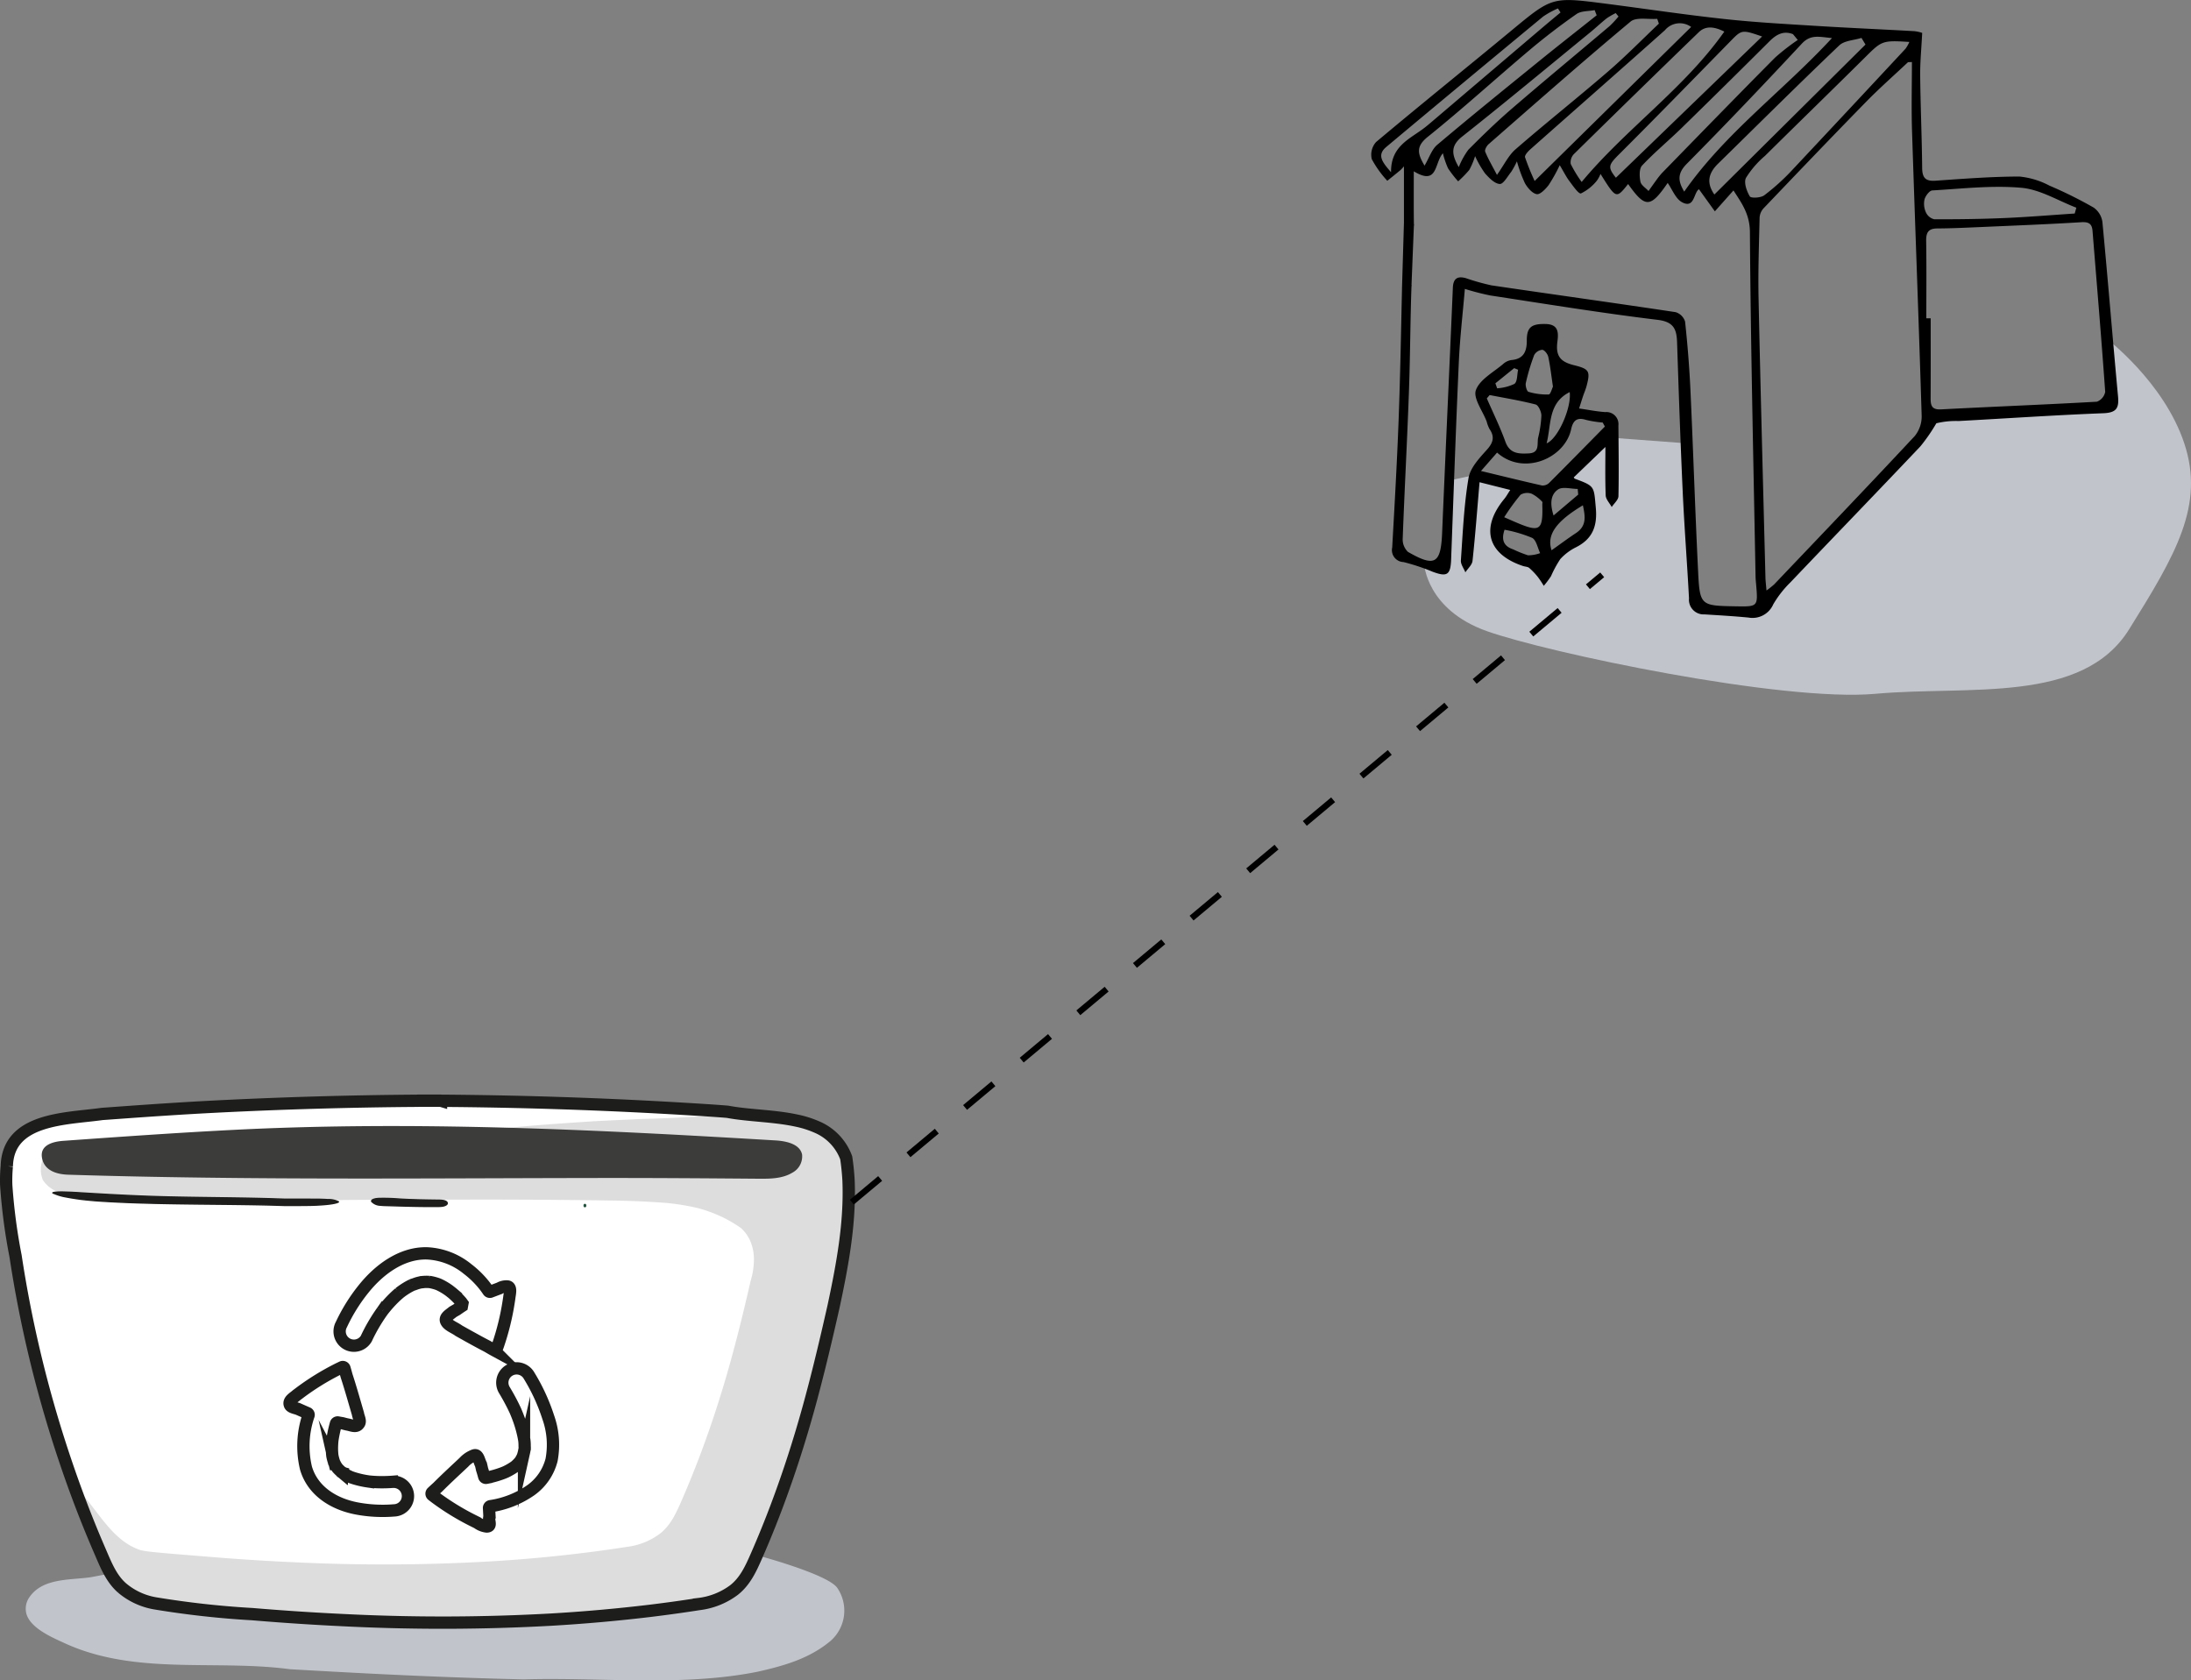 <svg xmlns="http://www.w3.org/2000/svg" width="356.235" height="273.225" viewBox="0 0 356.235 273.225">
  <rect x="0" y="0" width="356.235" height="273.225" fill="#808080" stroke="none"/>
  <g id="hero-illustration" transform="translate(-1502 -975.036)">
    <g id="Groupe_187" data-name="Groupe 187" transform="translate(179.537 -1635.056)">
      <g id="Groupe_139" data-name="Groupe 139" transform="translate(1326.641 2862.96)">
        <path id="Tracé_741" data-name="Tracé 741" d="M2749.962,3771.029" transform="translate(-2636.208 -3764.439)" fill="#c1c4cb"/>
        <path id="Tracé_742" data-name="Tracé 742" d="M1475.99,3697.225s2.524-.665,5.112-6.59c0,0,11.582,3.071,13.1,5.337a6.544,6.544,0,0,1-1.084,8.581c-3.432,2.891-7.587,4.065-11.861,5.024-2.047.413-4.125.711-6.22.924-10.479,1.067-21.405.018-31.819.326q-4.755-.108-9.51-.277-9.51-.334-19.02-.849-4.755-.25-9.5-.528c-11.083-1.474-22.79.616-33.51-3a31.847,31.847,0,0,1-3.535-1.429c-2.124-.955-5.2-2.414-5.8-4.607a3.241,3.241,0,0,1,.349-2.443c2.075-3.346,6.5-2.985,9.941-3.452.7-.107,2.729-.521,3.447-.642a11.35,11.35,0,0,0,5.966,4.626c3.816,1.06,18.581,2.12,18.581,2.12l20.954,1.253s22.008-.222,26.05-.486,27.614-2.141,28.361-3.885" transform="translate(-1362.235 -3690.635)" fill="#c1c4cb"/>
      </g>
      <path id="Tracé_743" data-name="Tracé 743" d="M1460.05,2798.348a8.7,8.7,0,0,0-4.715-4.983,16.7,16.7,0,0,0-3.458-1.09c-3.677-.782-7.828-.781-11.119-1.413-1.34-.11-2.687-.2-4.036-.287q-12.134-.774-24.286-1.154-9.134-.286-18.272-.349a.344.344,0,0,0-.092-.014q-1.816,0-3.631,0a.332.332,0,0,0-.092.014q-16.566.118-33.118.961c-5.047.258-10.094.6-15.141.964l-3.028.218c-5.8.821-15.286.64-15.492,8.5a23.959,23.959,0,0,0-.095,3.065,92.59,92.59,0,0,0,1.519,11.542,195.4,195.4,0,0,0,7.857,32.61c1.732,5.2,3.675,10.32,5.841,15.313.965,2.224,1.825,4.472,3.6,6.033a11.262,11.262,0,0,0,5.4,2.513,148.144,148.144,0,0,0,15.781,1.752q8.094.678,16.205,1.042a318.737,318.737,0,0,0,32.358-.147q8.087-.469,16.143-1.434,3.97-.482,7.927-1.1a11.868,11.868,0,0,0,5.72-2.294c1.819-1.448,2.722-3.452,3.684-5.649q1.727-3.948,3.248-8c1.98-5.265,3.71-10.647,5.218-16.106,1.247-4.517,2.355-9.091,3.408-13.673q.316-1.375.626-2.75c1.434-6.728,2.7-13.5,2.416-20.411Q1460.323,2800.164,1460.05,2798.348Z" fill="#fff" stroke="#1d1d1b" stroke-miterlimit="10" stroke-width="2"/>
      <path id="Tracé_744" data-name="Tracé 744" d="M1523.65,2830.737q-.1-1.853-.373-3.668a8.138,8.138,0,0,0-1.824-2.953,9.96,9.96,0,0,0-1.415-1.137,11.115,11.115,0,0,0-1.558-.859c-6.227-1.827-12.73-1.827-19.165-1.757l-2.055.082c-1.2.085-2.408.145-3.624.192s-2.467.082-3.721.118l-3.859.179c-1.322.061-2.653.125-4.015.2-6.167.414-12.448.83-18.673,1.584-1.281.151-2.559.315-3.87.5-4.786.9-9.707,1.46-14.625,2.067-1.029.122-2.047.245-3.114.374-3.993.522-7.877,1.064-11.942,1.516q-1.265.138-2.53.253c-.845.078-1.69.148-2.542.216-7.692.334-15.279,1.237-22.849,2.039a10.476,10.476,0,0,1-4.248-.939,21.711,21.711,0,0,1-3.9-2.3c-.542-.361-1.084.723-1.265,1.355a4.508,4.508,0,0,0,.181,2.89,5.132,5.132,0,0,0,3.143,2.132c1.269.371,2.654.526,3.828.837,10.642.915,21.3.282,31.916.358l3.256-.028c4.338-.038,8.679-.084,13.023-.1l3.72-.009q5.58-.012,11.147-.017,1.943,0,3.886,0,9.717.017,19.446.164c1.436.031,2.8.076,4.156.138q1.926.093,3.85.24c.9.09,1.784.2,2.65.345s1.718.312,2.564.517a23.852,23.852,0,0,1,3.922,1.458,22.188,22.188,0,0,1,2.967,1.744,6.074,6.074,0,0,1,1.655,2.422,7.676,7.676,0,0,1,.476,2.864,12.018,12.018,0,0,1-.53,3.31q-.249,1.084-.5,2.167c-.847,3.61-1.738,7.208-2.722,10.769-1.427,5.165-3.064,10.256-4.937,15.238q-1.442,3.834-3.072,7.573c-.91,2.079-1.764,3.974-3.485,5.345a11.223,11.223,0,0,1-5.411,2.171q-3.742.583-7.5,1.038-7.617.924-15.273,1.356a301.55,301.55,0,0,1-30.613.14q-7.673-.335-15.332-.985c-2.484-.208-4.989-.385-7.486-.628q-.749-.073-1.5-.155a12.889,12.889,0,0,1-1.374-.236c-4.677-1.547-6.844-6.424-10.1-9.766,1.174,3.794,2.891,7.406,4.22,11.168q.3.765.633,1.513c.224.5.462.989.718,1.471a9.427,9.427,0,0,0,.692.931,7.938,7.938,0,0,0,.817.834,11.26,11.26,0,0,0,5.4,2.513,148.082,148.082,0,0,0,15.781,1.752q8.094.678,16.205,1.042a318.666,318.666,0,0,0,32.358-.148q8.087-.469,16.143-1.434,3.97-.481,7.927-1.1a11.864,11.864,0,0,0,5.72-2.294c1.819-1.448,2.722-3.452,3.683-5.649q1.727-3.948,3.248-8c1.98-5.265,3.71-10.647,5.218-16.106,1.247-4.517,2.355-9.091,3.408-13.673q.316-1.375.626-2.75C1522.668,2844.419,1523.933,2837.645,1523.65,2830.737Z" transform="translate(-63.226 -28.72)" fill="#1d1d1b" opacity="0.15"/>
      <path id="Tracé_745" data-name="Tracé 745" d="M1513.875,2841.8c-.179-.018-.356-.032-.529-.042-29.465-1.76-58.9-3.222-88.411-1.7-9.13.47-18.25,1.115-27.368,1.767-1.653.118-3.832.655-3.484,2.737.354,2.127,2.424,2.713,4.281,2.771,29.5.924,59.04.549,88.548.532,7.9,0,15.794.056,23.692.12,1.864.015,3.834,0,5.434-.953a3,3,0,0,0,1.632-3C1517.326,2842.49,1515.513,2841.969,1513.875,2841.8Z" transform="translate(-64.798 -46.239)" fill="#3c3c3b"/>
      <g id="Groupe_180" data-name="Groupe 180" transform="translate(1369.539 2813.866)">
        <g id="Groupe_143" data-name="Groupe 143" transform="translate(12.719 37.069)">
          <g id="Groupe_142" data-name="Groupe 142">
            <g id="Groupe_141" data-name="Groupe 141">
              <g id="Groupe_140" data-name="Groupe 140">
                <path id="Tracé_746" data-name="Tracé 746" d="M2041.047,3544c-.4-.092-.363-.057-.248-.03.075.009.152.016.227.029Z" transform="translate(-2040.721 -3543.937)" fill="#fff"/>
              </g>
            </g>
          </g>
        </g>
        <g id="Groupe_147" data-name="Groupe 147" transform="translate(7.24 33.935)">
          <g id="Groupe_146" data-name="Groupe 146">
            <g id="Groupe_145" data-name="Groupe 145">
              <g id="Groupe_144" data-name="Groupe 144">
                <path id="Tracé_747" data-name="Tracé 747" d="M1973.974,3505.945l.017.032c-.058-.24-.106-.3-.112-.272s.01.031.015.046C1973.916,3505.814,1973.948,3505.879,1973.974,3505.945Z" transform="translate(-1973.878 -3505.698)" fill="#fff"/>
              </g>
            </g>
          </g>
        </g>
        <g id="Groupe_151" data-name="Groupe 151" transform="translate(8.456 35.57)">
          <g id="Groupe_150" data-name="Groupe 150">
            <g id="Groupe_149" data-name="Groupe 149">
              <g id="Groupe_148" data-name="Groupe 148">
                <path id="Tracé_748" data-name="Tracé 748" d="M1988.841,3525.745c.039.026.079.051.118.076.025,0-.024-.055-.249-.177l.045.039C1988.784,3525.7,1988.813,3525.727,1988.841,3525.745Z" transform="translate(-1988.71 -3525.644)" fill="#fff"/>
              </g>
            </g>
          </g>
        </g>
        <g id="Groupe_155" data-name="Groupe 155" transform="translate(0 18.489)">
          <g id="Groupe_154" data-name="Groupe 154">
            <g id="Groupe_153" data-name="Groupe 153">
              <g id="Groupe_152" data-name="Groupe 152">
                <path id="Tracé_749" data-name="Tracé 749" d="M1902.487,3335.928a23.032,23.032,0,0,1-2.351.072q-.562-.012-1.124-.055c-.136-.01-.273-.024-.409-.037l.052.012c-.024-.006-.049-.01-.073-.014l-.129-.012a.821.821,0,0,1-.1-.017l-.044-.006a14.89,14.89,0,0,1-2.257-.507q-.283-.089-.562-.191l-.042-.018c-.3-.14-.6-.281-.889-.448-.1-.058-.2-.119-.3-.182a.3.3,0,0,1-.128-.073l-.077-.066a.914.914,0,0,0-.112-.075l.068.037a6.472,6.472,0,0,1-.645-.622c-.014-.016-.029-.034-.043-.052-.085-.125-.172-.248-.25-.378-.059-.1-.114-.2-.167-.3.005.022.011.044.016.069a.664.664,0,0,0-.033-.1l-.055-.106a.275.275,0,0,1-.04-.134,7.268,7.268,0,0,1-.27-1.017l-.008-.052c-.017-.169-.035-.338-.045-.508-.021-.366-.024-.733-.01-1.1q.012-.316.039-.632c.006-.073.014-.145.02-.218a22.073,22.073,0,0,1,.579-2.7.291.291,0,0,1,.337-.206l.268.05q.229.041.458.078l.027.006c.125.034.251.067.376.1s.25.062.375.091c.616.086,1.4.521,1.841-.042.439-.452-.015-1.114-.1-1.705q-.08-.278-.162-.558c-.543-1.865-1.08-3.767-1.692-5.635-.068-.253-.137-.507-.208-.761q-.062-.218-.126-.435a.291.291,0,0,0-.4-.178q-.308.146-.614.295a41.233,41.233,0,0,0-6.351,3.934q-.214.159-.427.32c-.449.41-1.334.868-1.1,1.534.118.444.9.545,1.336.708l.387.171c.387.172.775.344,1.164.511a.29.29,0,0,1,.164.349,15.393,15.393,0,0,0-.419,8.584c1.094,3.735,4.511,5.831,8.157,6.544a22.729,22.729,0,0,0,6.165.335,2.326,2.326,0,0,0-.064-4.651Z" transform="translate(-1885.558 -3317.267)" fill="#fff" stroke="#1d1d1b" stroke-miterlimit="10" stroke-width="2"/>
              </g>
            </g>
          </g>
        </g>
        <g id="Groupe_159" data-name="Groupe 159" transform="translate(23.099 18.756)">
          <g id="Groupe_158" data-name="Groupe 158">
            <g id="Groupe_157" data-name="Groupe 157">
              <g id="Groupe_156" data-name="Groupe 156">
                <path id="Tracé_750" data-name="Tracé 750" d="M2186.311,3328.42a31.3,31.3,0,0,0-3.119-6.765,2.326,2.326,0,1,0-3.984,2.4c.488.816.952,1.648,1.374,2.5q.149.3.291.6c.047.1.093.2.14.3l0,0c.177.431.354.861.511,1.3a20.227,20.227,0,0,1,.774,2.711c.045.216.081.434.123.651l0,.02c.011.088.024.177.033.265a6.813,6.813,0,0,1,.026.688c0,.084.016.264.016.43a.316.316,0,0,1-.017.1.82.82,0,0,0-.024.094c-.027.132-.047.265-.077.4a6.361,6.361,0,0,1-.169.614c-.01.03-.033.087-.053.136l-.007.015c-.074.156-.152.309-.24.458-.059.1-.123.2-.187.291l-.034.046a7.5,7.5,0,0,1-.717.719l-.039.032q-.216.158-.442.3a10.215,10.215,0,0,1-.964.54l-.176.083c-.1.042-.278.116-.318.132-.364.141-.734.267-1.108.38-.553.167-1.115.307-1.681.426a.29.29,0,0,1-.339-.211q-.1-.367-.208-.733-.067-.223-.138-.443a.256.256,0,0,1-.007-.027q-.04-.19-.083-.38t-.089-.375c-.323-.6-.449-1.709-1.115-1.477a4.179,4.179,0,0,0-1.655,1.114l-.426.4c-1.281,1.2-2.583,2.408-3.833,3.66q-.293.263-.584.53-.167.153-.331.31a.291.291,0,0,0,.023.44q.27.208.541.414a41.073,41.073,0,0,0,6.246,3.814q.272.137.547.271a3.149,3.149,0,0,0,1.525.61c.892-.012.209-1.006.45-1.557q-.014-.24-.026-.482c-.017-.322-.034-.644-.052-.966a.29.29,0,0,1,.238-.3,15.421,15.421,0,0,0,6.552-2.595,8.666,8.666,0,0,0,3.381-4.933A13.35,13.35,0,0,0,2186.311,3328.42Z" transform="translate(-2167.354 -3320.529)" fill="#fff" stroke="#1d1d1b" stroke-miterlimit="10" stroke-width="2"/>
              </g>
            </g>
          </g>
        </g>
        <g id="Groupe_163" data-name="Groupe 163" transform="translate(8.166 0)">
          <g id="Groupe_162" data-name="Groupe 162">
            <g id="Groupe_161" data-name="Groupe 161">
              <g id="Groupe_160" data-name="Groupe 160">
                <path id="Tracé_751" data-name="Tracé 751" d="M1999.7,3096.384l-.111-.025c.079.018.167.024.246.037q.344.058.682.149.29.077.573.176l.024.009c.058.025.122.047.165.066a9.886,9.886,0,0,1,1.278.711c.128.084.253.173.38.26l.049.039c.217.17.436.335.646.515a14.46,14.46,0,0,1,1.278,1.288l.029.032.011.015c.057.08.115.158.172.237l-.077.417q-.221.144-.439.293-.192.131-.381.266l-.023.015q-.17.1-.337.194t-.331.2c-.488.423-1.373.88-1.03,1.544s1.351.984,2.034,1.49l.509.286c1.363.765,2.741,1.535,4.139,2.256q.34.2.682.4.2.112.4.221a.291.291,0,0,0,.412-.155c.078-.213.156-.427.23-.641a41.075,41.075,0,0,0,1.742-7.108c.032-.2.063-.4.09-.6.068-.631.387-1.75-.283-1.852a2.252,2.252,0,0,0-1.315.3c-.159.058-.32.119-.481.18q-.485.182-.969.368a.291.291,0,0,1-.347-.111c-.193-.291-.4-.574-.611-.848a15.221,15.221,0,0,0-2.762-2.723,11.257,11.257,0,0,0-6.62-2.55c-4.156-.094-7.82,2.685-10.3,5.786a28.29,28.29,0,0,0-3.6,5.774,2.326,2.326,0,0,0,4.048,2.292,27.671,27.671,0,0,1,2.59-4.434l-.036.039c.016-.018.032-.036.047-.055l.066-.095a.845.845,0,0,1,.058-.071l.036-.047q.188-.24.383-.474.451-.542.939-1.053.435-.453.9-.875c.129-.117.262-.229.395-.342l-.065.043c.037-.024.072-.052.107-.079l.057-.048a.876.876,0,0,1,.1-.075l.038-.03a12.036,12.036,0,0,1,1.051-.7q.24-.141.487-.269c.076-.04.154-.078.231-.116l-.065.021.075-.026.033-.016a1.287,1.287,0,0,1,.242-.084.308.308,0,0,0,.051-.015c.223-.083.446-.169.678-.232q.246-.067.5-.117l-.119.007c.058,0,.117-.01.175-.018l-.028.005-.027.006c.42-.026.327-.037.176-.025l.061-.007A7.2,7.2,0,0,1,1999.7,3096.384Z" transform="translate(-1985.183 -3091.719)" fill="#fff" stroke="#1d1d1b" stroke-miterlimit="10" stroke-width="2"/>
              </g>
            </g>
          </g>
        </g>
        <g id="Groupe_167" data-name="Groupe 167" transform="translate(22.679 4.665)">
          <g id="Groupe_166" data-name="Groupe 166">
            <g id="Groupe_165" data-name="Groupe 165">
              <g id="Groupe_164" data-name="Groupe 164">
                <path id="Tracé_752" data-name="Tracé 752" d="M2162.241,3148.633h-.019C2162.75,3148.749,2162.434,3148.646,2162.241,3148.633Z" transform="translate(-2162.222 -3148.632)" fill="#fff"/>
              </g>
            </g>
          </g>
        </g>
        <g id="Groupe_171" data-name="Groupe 171" transform="translate(17.855 6.267)">
          <g id="Groupe_170" data-name="Groupe 170">
            <g id="Groupe_169" data-name="Groupe 169">
              <g id="Groupe_168" data-name="Groupe 168">
                <path id="Tracé_753" data-name="Tracé 753" d="M2103.377,3168.355c.287-.192.276-.2.2-.16l-.161.124Z" transform="translate(-2103.377 -3168.174)" fill="#fff"/>
              </g>
            </g>
          </g>
        </g>
        <g id="Groupe_175" data-name="Groupe 175" transform="translate(15.066 9.181)">
          <g id="Groupe_174" data-name="Groupe 174">
            <g id="Groupe_173" data-name="Groupe 173">
              <g id="Groupe_172" data-name="Groupe 172">
                <path id="Tracé_754" data-name="Tracé 754" d="M2069.351,3203.962c.268-.293.214-.268.136-.182-.041.055-.082.112-.125.166Z" transform="translate(-2069.351 -3203.723)" fill="#fff"/>
              </g>
            </g>
          </g>
        </g>
        <g id="Groupe_179" data-name="Groupe 179" transform="translate(19.866 5.073)">
          <g id="Groupe_178" data-name="Groupe 178">
            <g id="Groupe_177" data-name="Groupe 177">
              <g id="Groupe_176" data-name="Groupe 176">
                <path id="Tracé_755" data-name="Tracé 755" d="M2128.207,3153.607q-.142.053-.288.1l-.01.005A1.782,1.782,0,0,0,2128.207,3153.607Z" transform="translate(-2127.909 -3153.607)" fill="#fff"/>
              </g>
            </g>
          </g>
        </g>
      </g>
      <g id="Groupe_181" data-name="Groupe 181" transform="translate(1330.211 2810.808)">
        <path id="Tracé_756" data-name="Tracé 756" d="M1408.833,3054.951a1.374,1.374,0,0,0-1.474-.5,2.15,2.15,0,0,0-1.247,1.337,9.406,9.406,0,0,0,.492,6.168c.428,1.16,1.607,2.175,2.794.909a2.785,2.785,0,0,0,.667-1.442,8.96,8.96,0,0,0-1.109-6.311C1408.915,3055.052,1408.874,3055,1408.833,3054.951Z" transform="translate(-1405.778 -3054.411)" fill="#fff"/>
        <path id="Tracé_757" data-name="Tracé 757" d="M1429.688,3199c-1.449.629-1.64,2.3-1.532,3.615a17.765,17.765,0,0,0,2.521,7.944c.3.483.729,1,1.32.945,2.551-.246,1.377-5.723,1.057-6.934-.34-1.283-.719-2.552-1.1-3.822C1431.66,3199.764,1430.994,3198.437,1429.688,3199Z" transform="translate(-1426.298 -3187.027)" fill="#fff"/>
      </g>
      <g id="Groupe_182" data-name="Groupe 182" transform="translate(1417.336 2805.826)">
        <path id="Tracé_758" data-name="Tracé 758" d="M2468.649,2993.869v.12a.226.226,0,1,0,.452,0v-.12a.226.226,0,1,0-.452,0Z" transform="translate(-2468.649 -2993.643)" fill="#21543f"/>
      </g>
      <g id="Groupe_184" data-name="Groupe 184" transform="translate(1330.941 2803.799)">
        <path id="Tracé_759" data-name="Tracé 759" d="M1423.337,2970.667c-.354-.237.27-.3,1.247-.283l.787.021c.277.009.567.022.858.037s.585.033.871.052l.83.05c2.841.191,5.75.349,8.668.462s5.844.189,8.718.228c2.691.036,5.383.066,8.077.114l2.021.042,2.021.053c.674.015,1.348.043,2.021.066l.505.018.253.009.126,0h1.116l1.708-.007h.956l.953,0a14.564,14.564,0,0,1,2.909.185c.709.2.585.389-.088.537a11.292,11.292,0,0,1-1.383.186c-.287.024-.6.045-.933.061l-.515.021-.274.008-.275,0-2.875.021-.719,0-.36,0h-.18l-.2,0-1.435-.041c-.956-.031-1.914-.044-2.872-.066l-2.874-.046c-3.834-.05-7.674-.071-11.517-.139s-7.7-.186-11.534-.443c-.324-.019-.657-.047-.994-.079s-.677-.066-1.015-.1c-.676-.07-1.343-.167-1.954-.269a9.471,9.471,0,0,1-2.609-.686Z" transform="translate(-1422.536 -2970.26)" fill="#1d1d1b"/>
        <g id="Groupe_183" data-name="Groupe 183" transform="translate(0 0)">
          <path id="Tracé_760" data-name="Tracé 760" d="M1416.206,2969.367c-.14-.116.021-.176.37-.2s.886-.01,1.5.016c1.218.063,2.743.161,3.658.225q4.916.3,9.84.451c6.751.207,13.545.163,20.321.414l.442.015.205.006h.22l.882,0,1.764-.005.882,0h.939c.629,0,1.239.014,1.705.057.977.091,1.187.325.639.477a8.858,8.858,0,0,1-1.636.209c-.339.02-.69.037-1.063.046s-.733.011-1.091.013l-2.618.019-.671,0-.653-.019-1.307-.037c-.871-.025-1.743-.038-2.615-.058l-2.617-.042c-3.49-.046-6.985-.067-10.482-.121-3.851-.061-7.709-.153-11.56-.39-1.359-.078-2.915-.214-4.236-.4-.661-.1-1.262-.2-1.749-.313a3.86,3.86,0,0,1-1.067-.371c-.25-.156-1.688-.253-1.437-.1a8.147,8.147,0,0,0,2.148.663c.508.1,1.074.195,1.671.284.3.043.6.089.914.125s.623.07.938.1q.591.059,1.193.11c.4.031.805.056,1.21.082l1.214.074,1.208.058c1.106.059,2.213.1,3.319.136l1.659.048c.553.016,1.106.031,1.659.041,4.423.1,8.838.117,13.246.174,2.064.03,4.126.062,6.185.125l.771.023.416.013h.4l1.6,0,1.591-.013.779-.013.2-.006.191-.007.378-.015c2.284-.1,3.956-.387,3.657-.719a3.672,3.672,0,0,0-1.837-.393c-.484-.034-1.039-.053-1.636-.063l-.456,0-.461,0c-.317,0-.641-.006-.969-.006l-2.941,0h-.528l-.184-.006-.737-.025-1.474-.048q-2.949-.078-5.9-.122c-3.93-.06-7.856-.092-11.766-.2-4.325-.117-8.832-.37-13.127-.632-.641-.044-1.279-.079-1.868-.1l-.842-.027c-.265-.007-.51-.008-.731,0-.884.014-1.374.117-1.085.357C1414.952,2969.423,1416.388,2969.519,1416.206,2969.367Z" transform="translate(-1414.686 -2968.912)" fill="#1d1d1b"/>
        </g>
      </g>
      <g id="Groupe_186" data-name="Groupe 186" transform="translate(1382.78 2804.825)">
        <path id="Tracé_761" data-name="Tracé 761" d="M2049.414,2983.333c-.2-.4.66-.521,1.232-.53,1.539-.027,3.138.131,4.677.179,1.441.044,2.88.09,4.317.114.525.011,1.473-.06,1.742.236.377.416-.138.756-.937.771-2.062.04-4.123,0-6.177-.057-1.026-.029-2.054-.056-3.077-.094a4.379,4.379,0,0,1-1.056-.166,1.219,1.219,0,0,1-.71-.433Z" transform="translate(-2049.196 -2982.687)" fill="#1d1d1b"/>
        <g id="Groupe_185" data-name="Groupe 185" transform="translate(0)">
          <path id="Tracé_762" data-name="Tracé 762" d="M2047.5,2982.04c-.08-.2.166-.3.5-.354a6.9,6.9,0,0,1,.99-.046c.885,0,1.767.056,2.647.107,1.811.1,3.627.145,5.436.18.315.007.628.007.943.008a2.892,2.892,0,0,1,.942.089c.26.1.315.34.167.486a1.622,1.622,0,0,1-1.019.228c-1.875.031-3.751,0-5.621-.052-1.03-.028-2.059-.056-3.087-.092-.725-.025-1.659-.125-1.894-.553-.07-.129-.456-.077-.386.054a2.118,2.118,0,0,0,1.528.662c.419.051.858.05,1.284.064l1.769.052c1.18.033,2.363.064,3.547.078q.832.01,1.665.008c.547,0,1.153.024,1.692-.031.616-.064,1.066-.333.987-.669-.1-.413-.729-.523-1.428-.532-2.09-.024-4.195-.059-6.293-.176a31.972,31.972,0,0,0-3.542-.108c-.7.039-1.374.236-1.211.652C2047.166,2982.225,2047.552,2982.172,2047.5,2982.04Z" transform="translate(-2047.089 -2981.42)" fill="#1d1d1b"/>
        </g>
      </g>
    </g>
    <g id="Groupe_193" data-name="Groupe 193" transform="translate(1126.564 662.314)">
      <g id="Groupe_192" data-name="Groupe 192" transform="translate(598.368 312.722)">
        <path id="Tracé_784" data-name="Tracé 784" d="M605.453,394.647s.372,7.413,10.188,10.912,47.994,11.56,63.205,10.191,33.616,1.716,41.221-10.475,12.321-20.179,8.974-30.255-12.852-17.193-12.852-17.193l.836,10.029-1.977,1.659-27.227,1.341-14.748,17.362-13.708,13.91-10.5-.6-.8-26.508-12.7-.948-7.032,6.053,3.221,2.155.758,6.477-7.536,5.89-6.477-2.234-1.252-3.34,3.7-7.178-6.835-1.769-3.7.792-1.62,13.73Z" transform="translate(-596.832 -302.941)" fill="#c1c4cb"/>
        <path id="Tracé_785" data-name="Tracé 785" d="M629.582,369.749c1.589.228,2.918.5,4.26.587a1.965,1.965,0,0,1,2.13,2.179c.032,3.832.09,7.665.007,11.5-.013.594-.712,1.172-1.093,1.758-.342-.63-.954-1.25-.98-1.892-.108-2.8-.046-5.6-.046-7.872l-5.133,4.931c-.043-.057.044.189.2.246,3.245,1.2,3.052,1.216,3.372,4.707.269,2.939-.494,5.03-3.175,6.4a8.663,8.663,0,0,0-2.594,1.938,18.027,18.027,0,0,0-1.514,2.787,16.136,16.136,0,0,1-1.178,1.57,16.456,16.456,0,0,0-.931-1.4,11.061,11.061,0,0,0-1.432-1.508c-.253-.212-.683-.207-1.025-.321-5.769-1.921-6.939-6.187-3.009-10.934.3-.364.526-.79.943-1.427l-4.989-1.258c-.382,4.467-.694,8.632-1.141,12.782-.071.657-.76,1.249-1.165,1.87-.257-.646-.771-1.309-.728-1.934.309-4.473.5-8.978,1.24-13.388.276-1.656,1.743-3.23,2.958-4.577,1.056-1.169,1.341-2.119.448-3.419a5.6,5.6,0,0,1-.453-1.207c-.657-1.732-2.232-3.8-1.75-5.11.636-1.734,2.867-2.9,4.451-4.26a2.556,2.556,0,0,1,1.336-.624c1.976-.172,2.493-1.419,2.487-3.131-.007-2.17.706-2.781,3.067-2.726,1.985.047,2.128,1.234,1.915,2.818-.312,2.333.417,3.313,2.671,3.871,2.493.617,2.709.959,2.064,3.4-.147.556-.386,1.088-.571,1.635S629.874,368.84,629.582,369.749Zm4.191,2.936-.352-.65a17.306,17.306,0,0,1-2.7-.425c-1.5-.476-2.127.107-2.433,1.52-1.018,4.7-7.706,7.646-12.042,3.791l-2.616,2.992c3.52.847,6.709,1.637,9.914,2.357a1.5,1.5,0,0,0,1.159-.409C627.745,378.825,630.754,375.75,633.773,372.686Zm-18.735-5.119-.461.542c1.016,2.338,2.15,4.631,3.013,7.024.712,1.975,2.131,2,3.788,1.924,1.848-.086,1.337-1.536,1.543-2.547a18.183,18.183,0,0,0,.528-3.608c0-.624-.478-1.677-.932-1.8C620.057,368.464,617.537,368.055,615.038,367.566Zm10.293-1.373c-.279-1.861-.44-3.368-.762-4.841-.1-.456-.621-1.123-.978-1.141a1.673,1.673,0,0,0-1.314.857,32.991,32.991,0,0,0-1.357,4.535c-.1.447.161,1.359.434,1.438a10.375,10.375,0,0,0,3.289.432C624.936,367.46,625.185,366.482,625.331,366.194Zm-7.925,21.238c.842.367,1.357.6,1.874.818,3.952,1.694,4.45,1.359,4.317-2.906,0-.144.062-.359-.008-.42a6.194,6.194,0,0,0-1.69-1.3,2.125,2.125,0,0,0-1.833.148A35.719,35.719,0,0,0,617.406,387.431Zm7.7,5.374c1.416-1,2.659-1.936,3.954-2.788,1.794-1.178,1.517-2.746,1.139-4.523C625.844,388.1,624.267,390.3,625.106,392.805Zm-7.644-3.34c-.5,1.482-.3,2.632,1.419,3.2a18.889,18.889,0,0,0,2.4.959,5.792,5.792,0,0,0,1.969-.355c-.417-.855-.619-2.108-1.3-2.479A21.588,21.588,0,0,0,617.462,389.465Zm6.842-14.052c1.836-.72,4.073-5.789,3.75-8.329C624.493,368.88,625.087,372.369,624.3,375.413Zm5.135,8.339-.085-.92c-1.087,0-2.457-.414-3.2.092-1.281.875-1.287,2.448-.723,4.224Zm-13.468-18.095.287.813a7.638,7.638,0,0,0,2.806-.718c.5-.367.422-1.508.6-2.3l-.636-.264Z" transform="translate(-595.768 -303.333)"/>
        <path id="Tracé_786" data-name="Tracé 786" d="M719.8,377.1c-.88-9.432-1.634-18.875-2.536-28.3a3.439,3.439,0,0,0-1.425-2.33,68.835,68.835,0,0,0-7.178-3.563,13.131,13.131,0,0,0-4.9-1.48c-4.549.009-9.1.364-13.641.678-1.642.113-2.145-.5-2.16-2.093-.046-4.992-.269-9.981-.321-14.972-.023-2.207.2-4.416.327-6.968a5.643,5.643,0,0,0-1.3-.284c-5.326-.3-10.657-.526-15.981-.857-4.977-.309-9.964-.58-14.917-1.121-6.459-.7-12.888-1.672-19.333-2.5-8.694-1.121-8.667-1.077-15.339,4.449-7.293,6.037-14.673,11.969-21.923,18.056a3.092,3.092,0,0,0-.7,2.782,17.024,17.024,0,0,0,2.525,3.52c.72-.583,1.444-1.158,2.155-1.752a6.267,6.267,0,0,0,.551-.6v9.234l.651.247.97.137c-.045-2.783-.022-5.621-.022-8.808,3.942,2.391,3.316-1.312,4.731-2.933a14.5,14.5,0,0,0,.84,2.45,18.957,18.957,0,0,0,1.642,2.116,18.385,18.385,0,0,0,1.813-1.859,11.76,11.76,0,0,0,.941-2.246,16.83,16.83,0,0,0,1.618,2.812c.663.74,1.552,1.667,2.394,1.722.58.038,1.276-1.245,1.867-1.981a13.486,13.486,0,0,0,.925-1.7,22.634,22.634,0,0,0,1.3,3.554c.432.75,1.179,1.645,1.914,1.78.549.1,1.431-.812,1.927-1.454a26.44,26.44,0,0,0,1.819-3.256c.66,1.1,1.042,1.891,1.56,2.574.58.767,1.5,2.137,1.893,2.018a7.6,7.6,0,0,0,2.549-2.03,4.5,4.5,0,0,0,.624-1.144c2.548,4.073,2.548,4.073,4.491,1.646,2.8,3.947,3.623,3.906,6.434-.178.741,1.046,1.283,2.574,2.34,3.141,2.037,1.094,1.874-1.59,2.745-2.115.879,1.22,1.733,2.406,2.586,3.592l3.026-3.4c1.239,1.942,2.653,3.781,2.673,6.76.13,18.661.573,37.319.917,55.978.007.434.052.868.09,1.3.312,3.647.312,3.647-3.282,3.586-5.78-.1-5.875-.095-6.155-5.81-.477-9.743-.786-19.5-1.235-29.24-.173-3.755-.472-7.508-.876-11.245a2.312,2.312,0,0,0-1.541-1.537c-9.981-1.505-19.981-2.885-29.966-4.36a37.174,37.174,0,0,1-4.158-1.173c-1.335-.363-2.03.05-2.093,1.562-.563,13.293-1.188,26.584-1.745,39.877-.209,4.99-1.171,5.6-5.555,3.073a2.791,2.791,0,0,1-.853-2.175c.3-8.093.741-16.182,1.026-24.276.2-5.649.2-11.3.41-16.951l-1.549.55c-.163,7.115-.285,14.231-.551,21.343-.259,6.937-.657,13.871-1.044,20.8a1.94,1.94,0,0,0,1.833,2.363,33.294,33.294,0,0,1,4.714,1.567c2.39.894,2.939.539,3.034-2,.4-10.7.77-21.4,1.251-32.095.174-3.874.629-7.737.98-11.885a42.105,42.105,0,0,0,4.125,1.066c9.057,1.384,18.1,2.86,27.2,3.962,2.66.322,3.109,1.537,3.181,3.689.268,8.095.544,16.189.915,24.279.265,5.779.717,11.549,1.023,17.327a2.387,2.387,0,0,0,2.532,2.6c2.381.15,4.765.286,7.138.515a3.677,3.677,0,0,0,4.031-2.155,17.072,17.072,0,0,1,2.8-3.579c7.025-7.378,14.111-14.7,21.115-22.095a28.994,28.994,0,0,0,2.6-3.759,13.343,13.343,0,0,1,3.6-.367c7.871-.425,15.735-.967,23.611-1.27C719.646,379.809,719.98,378.99,719.8,377.1ZM601.609,340.722c-1.463-1.662-2.333-2.8-.778-4.106q12.724-10.641,25.511-21.21a14.094,14.094,0,0,1,2.4-1.313l.421.657c-.905.757-1.817,1.505-2.715,2.269q-9.252,7.869-18.5,15.743c-.276.235-.555.465-.84.688C604.743,335.3,601.544,336.413,601.609,340.722Zm7.507-4.454c-.9.758-1.3,2.1-2.063,3.387-1.157-1.945-1.42-3.125.52-4.683,5.622-4.516,10.958-9.387,16.473-14.04,2.478-2.089,5.057-4.07,7.714-5.924.76-.532,1.951-.445,2.945-.641l.335.838c-3.129,2.488-6.279,4.953-9.383,7.473C620.115,327.176,614.564,331.664,609.115,336.268Zm5.054.807a12.509,12.509,0,0,0-1.552,2.822c-1.225-2.131-1.314-3.494.56-4.977,7.026-5.561,13.917-11.294,20.853-16.969.892-.73,1.727-1.531,2.631-2.245a11.394,11.394,0,0,1,1.477-.854l.45.554a17.018,17.018,0,0,1-1.43,1.541c-5.294,4.483-10.643,8.9-15.9,13.433C618.8,332.5,616.458,334.768,614.169,337.075Zm7.676-.077c-1.138.986-1.83,2.486-3.019,4.162-.729-1.4-1.409-2.549-1.913-3.775-.12-.291.242-.947.563-1.227,7.65-6.689,15.271-13.416,23.072-19.925.926-.771,2.866-.329,4.334-.449l.271.782c-2.74,2.6-5.387,5.3-8.242,7.765C631.945,328.619,626.8,332.7,621.845,337Zm3.109,5.151a39.979,39.979,0,0,1-1.562-3.853c-.1-.321.485-.96.881-1.311,7.282-6.457,14.6-12.868,21.86-19.35a3.15,3.15,0,0,1,4.266-.532C641.81,325.557,633.418,333.819,624.954,342.149Zm7.644.158a20.459,20.459,0,0,1-1.779-2.929,1.923,1.923,0,0,1,.528-1.614q10.1-9.941,20.284-19.8c1.027-1,2.361-1.015,4.162-.1C649.254,327.132,639.822,333.626,632.6,342.308Zm5.566-.685c-1.373-1.727-1.207-2.083.5-3.792,6.082-6.068,12.073-12.227,18.084-18.366,1.887-1.929,1.867-1.949,5.19-.809Zm7.547-.825a11.208,11.208,0,0,0-.941,1.169c-.443.6-.866,1.206-1.3,1.811-.461-.5-1.207-.948-1.318-1.517-.164-.848-.22-2.1.273-2.626,2.026-2.15,4.317-4.045,6.436-6.112q7.2-7.029,14.327-14.138c1.093-1.084,2.26-1.7,3.766-1.109q.389.471.779.943a35.5,35.5,0,0,0-3.713,2.892C657.88,328.3,651.8,334.557,645.711,340.8Zm3.561,3.081c-.992-1.662-1.177-2.913.41-4.517,6.346-6.407,12.564-12.943,18.712-19.542,1.449-1.555,2.836-1.1,4.9-.905C665.281,327.581,655.958,334.308,649.272,343.879Zm4.9.472c-1.227-1.771-1.106-3.334.6-5.011,6.555-6.423,13.058-12.9,19.7-19.229.837-.8,2.4-.835,3.621-1.224l.651,1.081Zm5.764.3c-.515-.857-1-2.265-.623-3.006a15.268,15.268,0,0,1,3.09-3.578c5.437-5.381,10.926-10.71,16.358-16.1,2.638-2.616,2.734-2.7,7.113-2.426a5.562,5.562,0,0,1-.616,1.1q-9.22,9.911-18.482,19.785a35.066,35.066,0,0,1-4.492,4.052C661.723,344.9,660.131,344.977,659.936,344.652Zm26.784,39.005c-7.543,8.084-15.19,16.071-22.815,24.078a14.4,14.4,0,0,1-1.256,1c-.077-.925-.155-1.525-.17-2.126-.385-15.1-.8-30.2-1.117-45.3-.094-4.405.066-8.816.168-13.224a2.445,2.445,0,0,1,.641-1.487c5.528-5.791,11.06-11.578,16.658-17.3,2.192-2.239,4.551-4.316,6.833-6.466l.633-.022c0,3.737-.1,7.478.018,11.21.5,15.454,1.1,30.9,1.567,46.358A5.03,5.03,0,0,1,686.721,383.658Zm1.623-38.516c.162-.578.8-1.427,1.269-1.454,4.832-.277,9.713-.857,14.5-.427,3.045.274,5.948,2.1,8.915,3.233l-.263.949c-3.791.251-7.577.569-11.372.733-3.822.165-7.65.215-11.475.2a2.007,2.007,0,0,1-1.348-1.121A3.358,3.358,0,0,1,688.344,345.142Zm28.012,32.9c-8.437.478-16.883.8-25.32,1.247-1.493.079-1.7-.6-1.7-1.786.024-4.339.01-8.681.01-13.022h-.711c0-4.193.043-8.388-.024-12.58-.022-1.348.341-2.019,1.792-2.029,2.384-.015,4.766-.128,7.148-.232,5.418-.239,10.836-.447,16.248-.781,1.22-.077,1.765.213,1.862,1.415.7,8.724,1.443,17.445,2.06,26.175A2.145,2.145,0,0,1,716.356,378.043Z" transform="translate(-598.368 -312.722)"/>
        <path id="Tracé_787" data-name="Tracé 787" d="M604.041,352.919l.387-9.665-.387-2.3-1.233,1.918-.315,10.6.968,1.223Z" transform="translate(-597.474 -306.6)"/>
      </g>
    </g>
    <line id="Ligne_5" data-name="Ligne 5" y1="102" x2="122" transform="translate(1640.5 1068.5)" fill="none" stroke="#000" stroke-width="1" stroke-dasharray="6"/>
  </g>
</svg>
